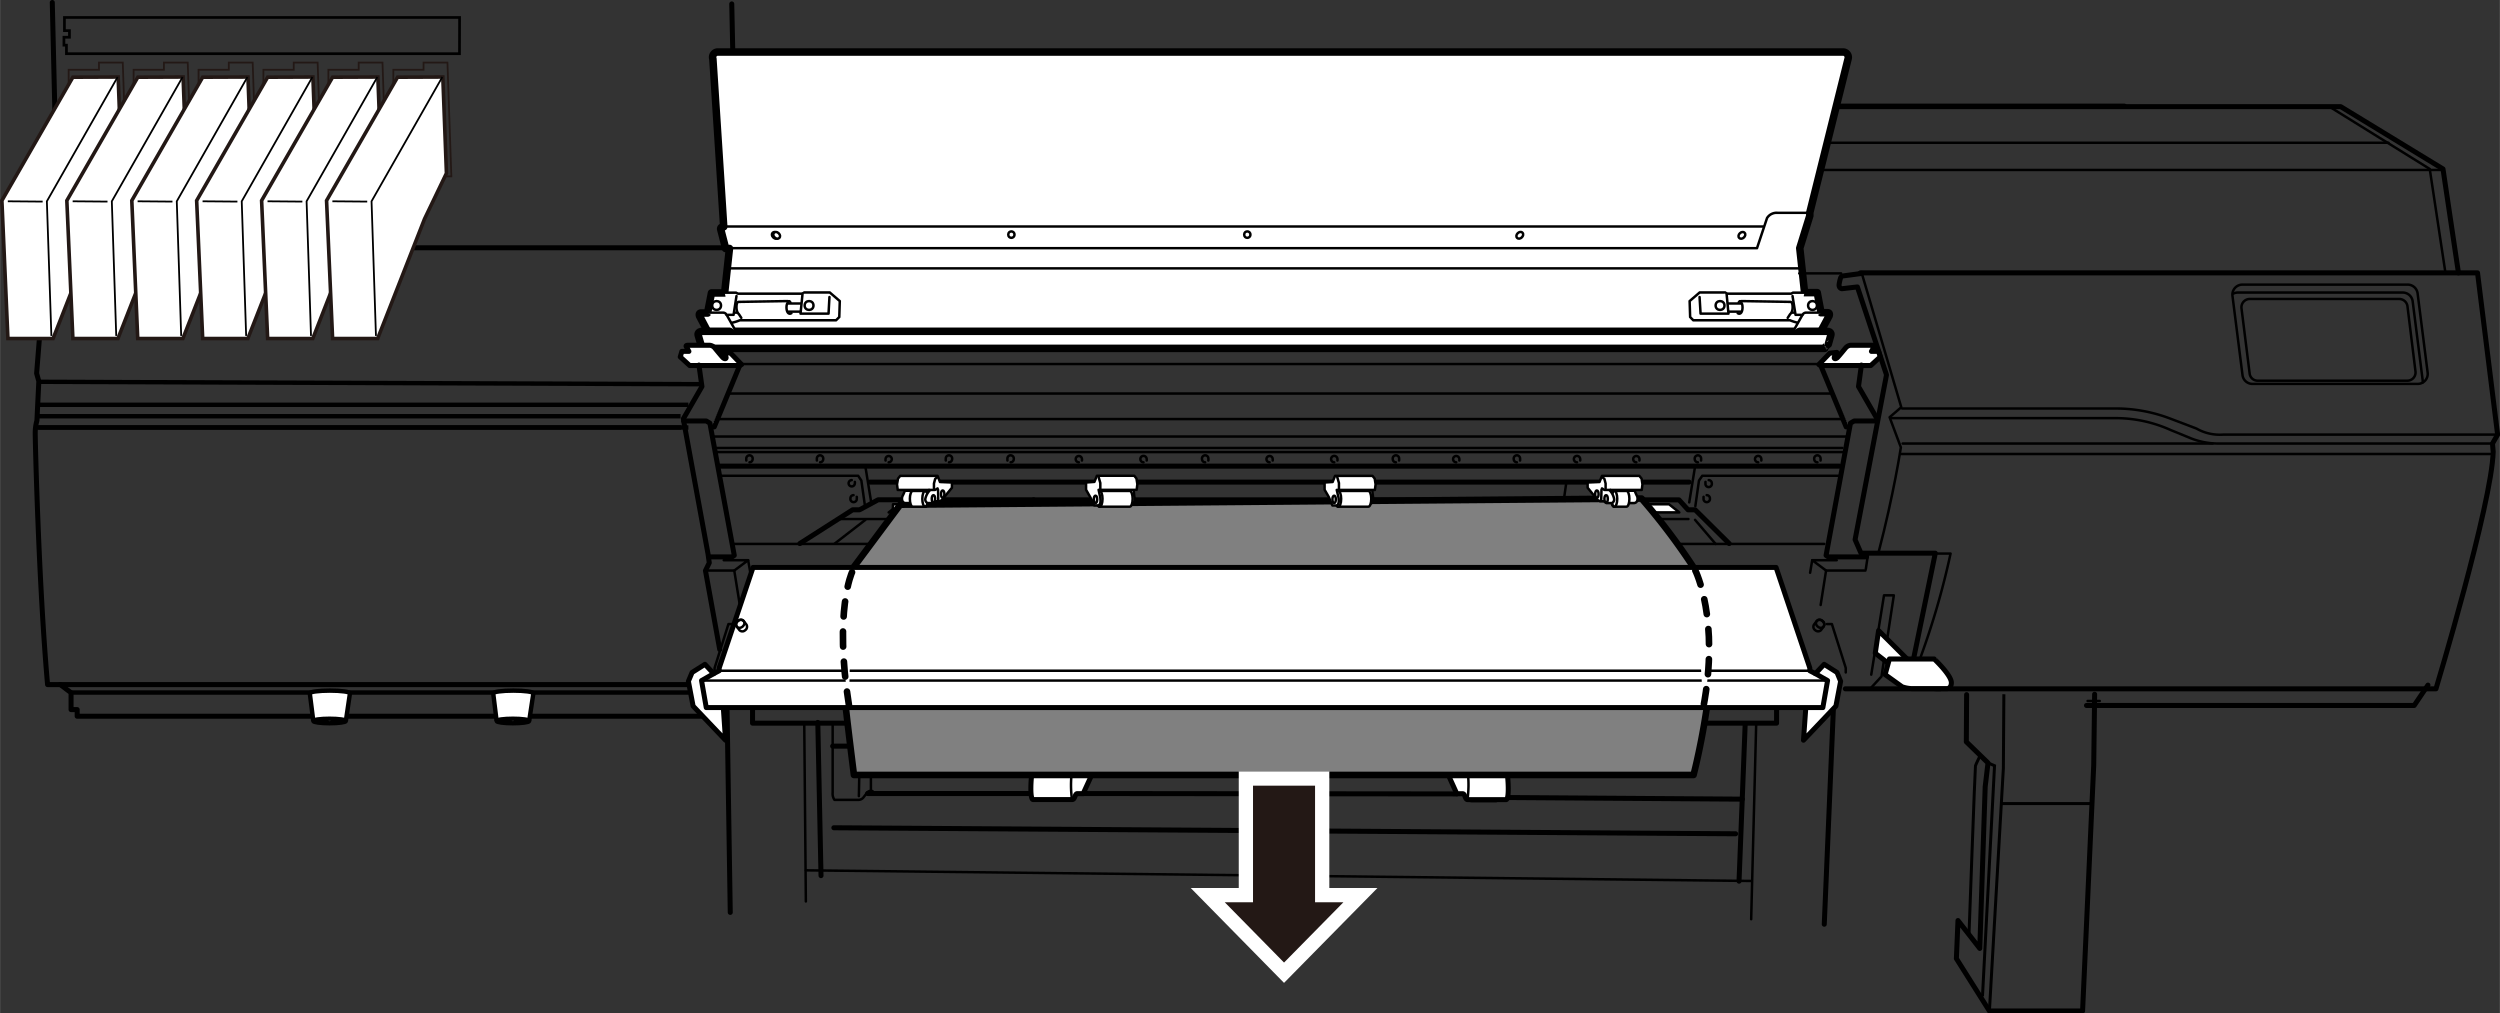 <svg id="レイヤー_1" data-name="レイヤー 1" xmlns="http://www.w3.org/2000/svg" width="87.84mm" height="35.61mm" viewBox="0 0 249 100.95"><rect x="0" y="0" width="249" height="100.95" fill="#333333" stroke="none"/><defs><style>.cls-1,.cls-10,.cls-12,.cls-14,.cls-15,.cls-2,.cls-5{fill:none;}.cls-1,.cls-10,.cls-11,.cls-12,.cls-14,.cls-2,.cls-3,.cls-4,.cls-5,.cls-6,.cls-7,.cls-8{stroke:#000;}.cls-1,.cls-11,.cls-4,.cls-5,.cls-6,.cls-7,.cls-8,.cls-9{stroke-linecap:round;}.cls-1,.cls-11,.cls-4,.cls-5,.cls-6,.cls-7,.cls-8{stroke-linejoin:round;}.cls-1,.cls-6{stroke-width:0.5px;}.cls-10,.cls-12,.cls-13,.cls-14,.cls-15,.cls-2,.cls-3{stroke-miterlimit:10;}.cls-2,.cls-3{stroke-width:0.44px;}.cls-11,.cls-13,.cls-3,.cls-4,.cls-6,.cls-7{fill:#fff;}.cls-4,.cls-5{stroke-width:0.25px;}.cls-7{stroke-width:0.75px;}.cls-8{fill:gray;}.cls-11,.cls-8{stroke-width:0.66px;}.cls-9{fill:#231815;stroke:#fff;stroke-width:1.42px;}.cls-10{stroke-width:0.3px;}.cls-11{stroke-dasharray:1.5;}.cls-12{stroke-width:0.27px;}.cls-13,.cls-15{stroke:#231815;}.cls-13{stroke-width:0.36px;}.cls-14,.cls-15{stroke-width:0.18px;}</style></defs><path class="cls-1" d="M5.2.25l.58,24.44H4.64l-1,12.5.22.79-.19,3.91a4.67,4.67,0,0,0-.17,1.3c0,.77.34,14.92,1.23,25H6L7.07,69v1.68h.61v.66H71.11"/><line class="cls-1" x1="73" y1="6.06" x2="72.88" y2="0.39"/><line class="cls-2" x1="3.65" y1="41.46" x2="67.78" y2="41.46"/><line class="cls-2" x1="3.59" y1="42.58" x2="67.84" y2="42.58"/><line class="cls-2" x1="68.56" y1="42.58" x2="3.8" y2="42.58"/><line class="cls-2" x1="69.77" y1="38.27" x2="3.86" y2="38.03"/><line class="cls-2" x1="3.75" y1="40.32" x2="68.56" y2="40.32"/><line class="cls-1" x1="72.33" y1="24.68" x2="5.78" y2="24.68"/><line class="cls-1" x1="5.96" y1="68.19" x2="70.98" y2="68.19"/><line class="cls-2" x1="7.07" y1="68.98" x2="70.98" y2="68.98"/><path class="cls-3" d="M34.44,71.82c0,.12-.73.22-1.62.22s-1.62-.1-1.62-.22l-.35-2.76c0-.15.88-.27,2-.27s2,.12,2,.27Z"/><path class="cls-2" d="M31.2,71.82c0-.13.72-.23,1.62-.23s1.62.1,1.62.23"/><path class="cls-3" d="M52.7,71.82c0,.12-.72.22-1.62.22s-1.62-.1-1.62-.22l-.34-2.76c0-.15.88-.27,2-.27s2,.12,2,.27Z"/><path class="cls-2" d="M49.46,71.82c0-.13.72-.23,1.62-.23s1.62.1,1.62.23"/><polyline class="cls-1" points="79.66 54.14 84.92 50.78 85.61 50.78 87.46 49.78 102.95 49.78"/><polyline class="cls-1" points="172.23 54.14 168.84 50.78 168.13 50.78 167.23 49.79 102.95 49.79"/><polygon class="cls-4" points="90 51.04 96.41 51.04 96.8 50.23 90.56 50.23 90 51.04"/><polygon class="cls-4" points="89.56 51.04 95.96 51.04 96.35 50.23 90.11 50.23 89.56 51.04"/><polyline class="cls-1" points="86.66 48.02 94.76 48.02 117.55 48.02 168.23 48.02"/><polyline class="cls-4" points="71.39 45.03 98.95 45.03 113.35 45.03 183.5 45.03"/><polyline class="cls-5" points="71.07 43.48 98.23 43.48 114.08 43.48 183.83 43.48"/><polygon class="cls-4" points="137.38 51.04 130.97 51.04 130.59 50.23 136.82 50.23 137.38 51.04"/><polyline class="cls-5" points="181.7 54.18 110.7 54.18 92.31 54.18 72.99 54.18"/><polyline class="cls-4" points="168.17 51.7 116.97 51.7 94.13 51.7 83.72 51.7"/><polyline class="cls-6" points="183.21 46.43 112.7 46.43 99.6 46.43 71.68 46.43"/><polyline class="cls-4" points="183.5 44.62 113.35 44.62 98.95 44.62 71.39 44.62"/><polyline class="cls-5" points="183.36 41.74 114.22 41.74 98.08 41.74 71.54 41.74"/><polyline class="cls-1" points="241.83 68.24 240.46 70.27 207.82 70.27"/><polyline class="cls-1" points="176.6 10.62 233.14 10.62 243.33 16.83 244.87 27.18"/><line class="cls-5" x1="175.44" y1="16.93" x2="243.16" y2="16.93"/><polyline class="cls-5" points="232.04 10.64 242.01 16.83 243.55 27.03"/><line class="cls-5" x1="181.85" y1="14.22" x2="237.9" y2="14.22"/><path class="cls-1" d="M185.3,27.18h61.47l2,16.11-.51.89.07.82c-.15,5.22-5.7,23.61-5.7,23.61H183.8"/><path class="cls-5" d="M248.75,43.29H221.42a4.68,4.68,0,0,1-2.64-.6l-2.63-1a15.25,15.25,0,0,0-5.21-1H189.46"/><path class="cls-5" d="M248.24,44.18H221a7.5,7.5,0,0,1-2.78-.52l-2-.82a13.37,13.37,0,0,0-5.28-1.19H188.4"/><line class="cls-5" x1="220.39" y1="44.18" x2="189.51" y2="44.18"/><line class="cls-5" x1="189.37" y1="45.22" x2="248.02" y2="45.22"/><path class="cls-5" d="M241.8,37.11l-1-7.89a1,1,0,0,0-1-.87H223.36a1,1,0,0,0-1,1.12l1,7.89a1,1,0,0,0,1,.88h16.48A1,1,0,0,0,241.8,37.11Z"/><path class="cls-5" d="M240.59,37l-.8-6.5a.83.83,0,0,0-.81-.72H224.07a.83.83,0,0,0-.81.93l.81,6.49a.8.8,0,0,0,.8.72h14.92A.82.82,0,0,0,240.59,37Z"/><path class="cls-5" d="M241.31,38.09a1.08,1.08,0,0,0,0-.18l-1-7.89a1,1,0,0,0-1-.88H222.88a1,1,0,0,0-.42.1"/><polyline class="cls-1" points="68.09 41.93 70.52 55.2 70.64 56.06 70.26 56.84 71.68 64.69"/><polyline class="cls-5" points="186.38 67.2 187.65 59.3 188.63 59.3 187.4 67.38 186.38 68.49"/><polygon class="cls-6" points="190.33 66.02 187.11 62.81 186.78 65.06 189.1 66.87 190.33 66.02"/><path class="cls-1" d="M185.44,27.23l-1.84.25c-.29,0-.31.29-.41.76s.26.52.26.52l1.55-.18,2.9,8.76-3.13,16.41.59,1.35h7.4l-2.17,10.55L192,68.53l.88.07h.39"/><line class="cls-1" x1="211.59" y1="10.57" x2="134.73" y2="10.57"/><path class="cls-7" d="M70.47,33l-.79-1.5s-.13-.32.14-.32h.65l.39-2h1.31l.48-4.43h-.39l-.07-.32-.4-1.55s-.11-.29.29-.29L71,5.87a.52.52,0,0,1,.49-.69H183.57a.53.53,0,0,1,.5.69l-3.81,15.3,0,.32-1,3.23.48,4.43H181l.38,2h.66c.26,0,.14.32.14.32l-.8,1.5"/><path class="cls-7" d="M181.75,34.7H69.94l-.14-.41-.26-.89S69.4,33,70,33H181.92c.58,0,.43.4.43.4l-.25.89S181.67,34.62,181.75,34.7Z"/><path class="cls-4" d="M72.17,29.15H73.3l.2.1h6.43l.17-.12h2.54l1,.86-.05,1.59-.32.32H73.69a4.77,4.77,0,0,1-.8.25"/><path class="cls-4" d="M70.47,31.14H72a.41.41,0,0,1,.37.22l.89,1.58"/><polyline class="cls-4" points="72.36 31.36 73.06 31.36 73.35 29.49"/><polyline class="cls-4" points="79.93 29.25 79.73 31.24 82.52 31.24 82.61 29.59"/><path class="cls-4" d="M78.72,30.13s0-.14-.29-.14l-4.9.08s-.18,0-.18.53.24.69.24.69l.24.37"/><path class="cls-4" d="M78.6,30s-.27.12-.27.61.22.76.49.59"/><line class="cls-4" x1="78.53" y1="30.23" x2="79.73" y2="30.23"/><line class="cls-4" x1="78.55" y1="31.04" x2="79.71" y2="31.04"/><line class="cls-4" x1="73.21" y1="31.14" x2="73.4" y2="31.14"/><ellipse class="cls-4" cx="71.37" cy="30.43" rx="0.44" ry="0.44"/><ellipse class="cls-4" cx="80.58" cy="30.43" rx="0.44" ry="0.44"/><path class="cls-4" d="M72.65,24.72H175l1-3a1.12,1.12,0,0,1,1.05-.52h3"/><ellipse class="cls-4" cx="77.22" cy="23.44" rx="0.29" ry="0.37" transform="translate(6.72 62.72) rotate(-46.01)"/><ellipse class="cls-4" cx="77.36" cy="23.44" rx="0.29" ry="0.37" transform="translate(6.76 62.82) rotate(-46.01)"/><path class="cls-4" d="M179.73,29.15h-1.14l-.19.1H172l-.17-.12h-2.54l-1,.86.05,1.59.31.32h9.63a4.93,4.93,0,0,0,.79.25"/><path class="cls-4" d="M181.42,31.14H179.9a.42.42,0,0,0-.37.22l-.89,1.58"/><polyline class="cls-4" points="179.53 31.36 178.84 31.36 178.54 29.49"/><polyline class="cls-4" points="171.97 29.25 172.16 31.24 169.38 31.24 169.28 29.59"/><path class="cls-4" d="M173.18,30.13s0-.14.29-.14l4.89.08s.19,0,.19.53-.25.69-.25.69l-.24.37"/><path class="cls-4" d="M173.3,30s.26.12.26.61-.21.76-.48.59"/><line class="cls-4" x1="173.37" y1="30.23" x2="172.16" y2="30.23"/><line class="cls-4" x1="173.35" y1="31.04" x2="172.19" y2="31.04"/><line class="cls-4" x1="178.69" y1="31.14" x2="178.5" y2="31.14"/><ellipse class="cls-4" cx="180.53" cy="30.43" rx="0.44" ry="0.44"/><ellipse class="cls-4" cx="171.32" cy="30.43" rx="0.44" ry="0.44"/><polyline class="cls-4" points="179.31 26.73 126.81 26.73 100.13 26.73 72.59 26.73"/><ellipse class="cls-4" cx="173.5" cy="23.44" rx="0.37" ry="0.29" transform="translate(32.39 127.08) rotate(-43.99)"/><ellipse class="cls-4" cx="151.38" cy="23.44" rx="0.37" ry="0.29" transform="translate(26.18 111.71) rotate(-43.99)"/><ellipse class="cls-4" cx="124.23" cy="23.37" rx="0.31" ry="0.32"/><ellipse class="cls-4" cx="100.73" cy="23.37" rx="0.31" ry="0.32"/><polyline class="cls-4" points="72.08 22.56 101.18 22.56 175.61 22.56"/><polygon class="cls-4" points="88.51 51.04 94.92 51.04 95.78 50.23 89.54 50.23 88.51 51.04"/><path class="cls-6" d="M67.91,35l.7,0-.24-.44s-.15-.17.14-.17h2.18a.73.73,0,0,1,.48.25s.58.71.8.95.46.15.29-.12a1.4,1.4,0,0,1-.19-.37l.7.08,1.09,1.13-.17.1h-5l-.94-.86Z"/><polyline class="cls-5" points="71.17 66.98 71.17 66.53 72.55 62.16 73.06 62.16"/><line class="cls-5" x1="80.1" y1="72.07" x2="80.26" y2="89.79"/><line class="cls-1" x1="72.41" y1="70.59" x2="72.73" y2="90.88"/><line class="cls-1" x1="81.45" y1="71.96" x2="81.77" y2="87.22"/><path class="cls-5" d="M86.92,78.82c-.22-.15-.51.07-.51.07l-.43.56a.63.63,0,0,1-.44.22H83.11a1.06,1.06,0,0,1-.18-.7c0-.44,0-6.9,0-6.9"/><line class="cls-5" x1="85.54" y1="79.3" x2="85.69" y2="72.03"/><line class="cls-5" x1="91.35" y1="72.03" x2="92.14" y2="74.06"/><line class="cls-5" x1="90" y1="72.07" x2="85.54" y2="77.12"/><line class="cls-5" x1="86.74" y1="78.75" x2="86.74" y2="72.11"/><line class="cls-1" x1="82.93" y1="74.32" x2="90.4" y2="74.32"/><line class="cls-1" x1="91.7" y1="72.14" x2="92.17" y2="74.21"/><line class="cls-5" x1="91.52" y1="72.22" x2="86.99" y2="76.57"/><line class="cls-1" x1="88.51" y1="72.11" x2="86.55" y2="73.88"/><line class="cls-4" x1="86.19" y1="51.78" x2="83.14" y2="54.14"/><polyline class="cls-6" points="73.69 36.36 71.14 42.52 70.88 42.52"/><polyline class="cls-1" points="68.09 41.93 70.34 41.93 70.7 42.15 73.13 55.32 72.92 55.47 70.59 55.47"/><polyline class="cls-1" points="69.61 36.36 69.91 38.5 68.06 41.71"/><polyline class="cls-5" points="73.86 36.26 96.09 36.26 116.22 36.26 181.04 36.26"/><polyline class="cls-5" points="71.72 47.39 85.47 47.39 85.79 47.87 86.15 50.41"/><line class="cls-5" x1="86.77" y1="50.04" x2="86.19" y2="46.47"/><path class="cls-5" d="M74.33,45.87a.33.33,0,0,1,0-.14.32.32,0,1,1,.63,0,.32.32,0,0,1-.31.32"/><path class="cls-5" d="M88.2,45.87a.32.32,0,0,1,0-.14.31.31,0,1,1,.62,0,.32.32,0,0,1-.31.32"/><path class="cls-5" d="M85.14,48a.32.32,0,0,1,0,.14.31.31,0,1,1-.62,0,.32.32,0,0,1,.31-.32"/><path class="cls-5" d="M85.33,49.49a.28.28,0,0,1,0,.15.32.32,0,1,1-.63,0,.31.31,0,0,1,.31-.32"/><path class="cls-5" d="M94.2,45.87a.23.23,0,0,1,0-.14.32.32,0,1,1,.63,0,.32.32,0,0,1-.31.32"/><path class="cls-5" d="M100.34,45.87a.33.33,0,0,1,0-.14.32.32,0,1,1,.63,0,.32.32,0,0,1-.31.32"/><path class="cls-5" d="M81.36,45.87a.33.33,0,0,1,0-.14.32.32,0,1,1,.63,0,.32.32,0,0,1-.31.32"/><path class="cls-5" d="M181.33,45.87a.32.32,0,0,0,0-.14.32.32,0,1,0-.63,0,.32.32,0,0,0,.32.32"/><path class="cls-5" d="M175.43,45.87a.32.32,0,0,0,0-.14.31.31,0,0,0-.31-.32.32.32,0,0,0-.32.32.33.33,0,0,0,.32.32"/><path class="cls-5" d="M169.43,45.87a.33.33,0,0,0,0-.14.32.32,0,1,0-.63,0,.32.32,0,0,0,.31.32"/><path class="cls-5" d="M163.29,45.87a.32.32,0,0,0,0-.14.31.31,0,1,0-.62,0,.32.32,0,0,0,.31.32"/><path class="cls-5" d="M157.39,45.87a.33.33,0,0,0,0-.14.32.32,0,0,0-.32-.32.31.31,0,0,0-.31.32.32.32,0,0,0,.31.32"/><path class="cls-5" d="M151.4,45.87a.32.32,0,0,0,0-.14.32.32,0,1,0-.63,0,.32.32,0,0,0,.31.32"/><path class="cls-5" d="M145.35,45.87a.32.32,0,0,0,0-.14.31.31,0,1,0-.62,0,.32.32,0,0,0,.31.32"/><path class="cls-5" d="M139.35,45.87a.23.23,0,0,0,0-.14.32.32,0,1,0-.63,0,.32.32,0,0,0,.31.32"/><path class="cls-5" d="M133.21,45.87a.33.33,0,0,0,0-.14.32.32,0,0,0-.32-.32.31.31,0,0,0-.31.32.32.32,0,0,0,.31.32"/><path class="cls-5" d="M126.76,45.87a.32.32,0,0,0,0-.14.31.31,0,1,0-.62,0,.32.32,0,0,0,.31.32"/><path class="cls-5" d="M120.35,45.87a.23.23,0,0,0,0-.14.32.32,0,1,0-.63,0,.32.32,0,0,0,.31.32"/><path class="cls-5" d="M114.21,45.87a.33.33,0,0,0,0-.14.32.32,0,0,0-.32-.32.31.31,0,0,0-.31.32.32.32,0,0,0,.31.32"/><path class="cls-5" d="M107.76,45.87a.32.32,0,0,0,0-.14.31.31,0,1,0-.62,0,.32.32,0,0,0,.31.32"/><polyline class="cls-5" points="70.38 56.83 73.13 56.83 74.51 55.8 72.08 55.8"/><line class="cls-5" x1="74.51" y1="55.8" x2="74.73" y2="57.05"/><line class="cls-5" x1="73.13" y1="56.83" x2="73.68" y2="60.26"/><polygon class="cls-4" points="142.13 51.04 135.72 51.04 135.34 50.23 141.58 50.23 142.13 51.04"/><polygon class="cls-4" points="167.26 51.04 162.37 51.04 161.51 50.23 166.24 50.23 167.26 51.04"/><polygon class="cls-4" points="162.72 51.04 157.82 51.04 156.97 50.23 161.69 50.23 162.72 51.04"/><polygon class="cls-4" points="158.17 51.04 153.28 51.04 152.42 50.23 157.14 50.23 158.17 51.04"/><polygon class="cls-4" points="117.16 51.04 110.75 51.04 110.36 50.23 116.6 50.23 117.16 51.04"/><polygon class="cls-4" points="95.18 51.04 88.92 51.04 88.94 50.23 95.18 50.23 95.18 51.04"/><path class="cls-6" d="M187.11,35l-.71,0,.25-.44s.14-.17-.15-.17h-2.18a.76.76,0,0,0-.48.25s-.58.71-.8.95-.46.15-.29-.12a1.9,1.9,0,0,0,.2-.37l-.7.08-1.09,1.13.17.1h5l.94-.86Z"/><polyline class="cls-5" points="183.84 66.98 183.84 66.53 182.46 62.16 181.96 62.16"/><polyline class="cls-1" points="176.95 70.59 176.95 72.03 107.78 72.03 95.24 72.03 74.95 72.03 74.95 70.59"/><line class="cls-5" x1="174.92" y1="72.07" x2="174.42" y2="91.56"/><line class="cls-1" x1="182.61" y1="70.59" x2="181.7" y2="92.06"/><line class="cls-5" x1="174.42" y1="87.75" x2="80.26" y2="86.69"/><line class="cls-1" x1="173.82" y1="72.21" x2="173.21" y2="87.77"/><path class="cls-1" d="M145.21,78.82c.22-.15.51.07.51.07l.44.56a.63.63,0,0,0,.43.22H149a1,1,0,0,0,.18-.7c0-.44,0-6.9,0-6.9"/><line class="cls-5" x1="146.59" y1="79.3" x2="146.45" y2="72.03"/><polyline class="cls-1" points="135.68 74.39 106.71 74.39 96.3 74.39 93.34 74.39"/><line class="cls-1" x1="140.79" y1="72.03" x2="139.99" y2="74.06"/><line class="cls-5" x1="142.13" y1="72.07" x2="146.59" y2="77.12"/><line class="cls-5" x1="142.89" y1="75.61" x2="144.78" y2="77.9"/><line class="cls-5" x1="145.4" y1="78.75" x2="145.4" y2="72.11"/><line class="cls-1" x1="149.2" y1="74.32" x2="164.62" y2="74.32"/><line class="cls-1" x1="163.31" y1="72.14" x2="162.84" y2="74.21"/><line class="cls-1" x1="173.54" y1="79.6" x2="150.35" y2="79.44"/><polyline class="cls-1" points="145.1 79.08 106.28 79.04 96.74 79.04 86.41 79.04"/><line class="cls-1" x1="172.87" y1="83.05" x2="83.05" y2="82.45"/><line class="cls-5" x1="163.49" y1="72.22" x2="168.03" y2="76.57"/><line class="cls-1" x1="166.5" y1="72.11" x2="168.46" y2="73.88"/><line class="cls-4" x1="168.83" y1="51.78" x2="170.88" y2="54.18"/><polyline class="cls-6" points="181.33 36.36 183.88 42.52 184.13 42.52"/><polyline class="cls-1" points="186.92 41.93 184.68 41.93 184.31 42.15 181.88 55.32 182.1 55.47 185.91 55.47"/><polyline class="cls-1" points="185.4 36.36 185.11 38.5 186.96 41.71"/><polyline class="cls-5" points="182.27 39.2 115.56 39.2 96.74 39.2 72.63 39.2"/><path class="cls-5" d="M185.44,27.23l3.93,13.33-1.16,1,1.12,3s-.69,4.61-2.23,10.49"/><polyline class="cls-5" points="183.3 47.39 169.55 47.39 169.22 47.87 168.86 50.41"/><line class="cls-5" x1="168.25" y1="50.04" x2="168.83" y2="46.47"/><path class="cls-5" d="M169.87,48a.32.32,0,0,0,0,.14.32.32,0,1,0,.63,0,.32.32,0,0,0-.31-.32"/><path class="cls-5" d="M169.68,49.49a.4.4,0,0,0,0,.15.32.32,0,1,0,.63,0,.32.32,0,0,0-.32-.32"/><line class="cls-5" x1="156.01" y1="48.04" x2="155.77" y2="49.71"/><polyline class="cls-5" points="185.8 56.83 181.88 56.83 180.5 55.8 182.94 55.8"/><line class="cls-5" x1="180.5" y1="55.8" x2="180.29" y2="57.05"/><line class="cls-5" x1="181.88" y1="56.83" x2="181.34" y2="60.26"/><path class="cls-6" d="M147.05,72.07,146.77,74h-.94l-.42-2h-1.35l-.34,2.74h.33c.4,0,.33,2.73.33,2.73l.72,1.59h.58c.26,0,.22.59.51.59H150c.36,0,.21-2.29.07-2.92a3.59,3.59,0,0,0-.33-.92l-.54-.48-.11-.4L148.48,72Z"/><polyline class="cls-5" points="146.77 73.99 148 73.99 147.61 72.29"/><path class="cls-5" d="M144.74,72.36s.51,2.18.51,2.37a4.4,4.4,0,0,0,.29.84,7.63,7.63,0,0,1,.58.85,10.68,10.68,0,0,1,.07,3"/><line class="cls-5" x1="179.21" y1="27.23" x2="183.38" y2="27.23"/><path class="cls-5" d="M191.28,65.5a77.81,77.81,0,0,0,3-10.36h-1.53"/><path class="cls-6" d="M194.36,68c0,.55-.4.59-.4.59h-3.55a3.4,3.4,0,0,1-.95-.18l-1.7-1.22.43-1.55h4.46S194.36,67.24,194.36,68Z"/><line class="cls-5" x1="185.84" y1="56.68" x2="186.05" y2="55.28"/><line class="cls-5" x1="209.14" y1="69.82" x2="207.93" y2="69.82"/><path class="cls-6" d="M105.89,72.07l.27,1.92h1l.42-2h1.34l.34,2.74h-.33c-.39,0-.32,2.73-.32,2.73l-.73,1.59h-.58c-.25,0-.22.59-.51.59H102.9c-.36,0-.22-2.29-.07-2.92a3.4,3.4,0,0,1,.32-.92l.55-.48.11-.4.65-2.91Z"/><polyline class="cls-5" points="106.16 73.99 104.93 73.99 105.33 72.29"/><path class="cls-5" d="M108.2,72.36s-.51,2.18-.51,2.37a4.4,4.4,0,0,1-.29.84,6.47,6.47,0,0,0-.58.85,10.84,10.84,0,0,0-.08,3"/><line class="cls-4" x1="143.59" y1="67.57" x2="138.7" y2="67.57"/><path class="cls-8" d="M89.66,50.27l-5,6.71c-1.71,2.8-1.11,8.19.39,20.21h83.63s3.72-14.21.59-19.76a62.56,62.56,0,0,0-5.77-7.77Z"/><path class="cls-4" d="M90.57,50.11h-.36c-.41,0-.43-.5-.31-.72a4,4,0,0,0,.22-.51h1.16v1.23Z"/><path class="cls-4" d="M92.15,48.9H90.91c-.16,0-.29.35-.29.79s.13.78.29.78h1.24c.16,0,.29-.35.29-.78S92.31,48.9,92.15,48.9Z"/><ellipse class="cls-5" cx="92.15" cy="49.69" rx="0.29" ry="0.79"/><path class="cls-4" d="M92.53,48.8H89.41l-.07-.56.1-.57.22-.27h3.72l.24.61,1.19.05v.52l-1,1.23-.24.12h-.39l-.24.18h-.56a.41.41,0,0,1-.22-.42,1.77,1.77,0,0,1,.44-.84Z"/><polyline class="cls-5" points="93.38 48.65 93.14 48.8 92.53 48.8"/><polyline class="cls-5" points="93.02 48.65 93.02 48.16 93.14 47.7 93.36 47.52"/><line class="cls-5" x1="93.43" y1="48.78" x2="93.45" y2="49.88"/><ellipse class="cls-5" cx="92.97" cy="49.69" rx="0.17" ry="0.37"/><ellipse class="cls-5" cx="93.89" cy="49.22" rx="0.17" ry="0.37"/><path class="cls-4" d="M162.36,50.11h.36c.42,0,.44-.5.32-.72a4,4,0,0,1-.22-.51h-1.16v1.23Z"/><path class="cls-4" d="M160.79,48.9H162c.16,0,.29.35.29.79s-.13.78-.29.78h-1.23c-.16,0-.29-.35-.29-.78S160.63,48.9,160.79,48.9Z"/><ellipse class="cls-5" cx="160.79" cy="49.69" rx="0.29" ry="0.79"/><path class="cls-4" d="M160.4,48.8h3.12l.07-.56-.09-.57-.22-.27h-3.72l-.25.61-1.18.05v.52l1,1.23.24.12h.39l.24.18h.55a.41.41,0,0,0,.22-.42,1.78,1.78,0,0,0-.43-.84Z"/><polyline class="cls-5" points="159.56 48.65 159.8 48.8 160.4 48.8"/><polyline class="cls-5" points="159.92 48.65 159.92 48.16 159.8 47.7 159.58 47.52"/><line class="cls-5" x1="159.51" y1="48.78" x2="159.48" y2="49.88"/><ellipse class="cls-5" cx="159.97" cy="49.69" rx="0.17" ry="0.37"/><ellipse class="cls-5" cx="159.05" cy="49.22" rx="0.17" ry="0.37"/><path class="cls-4" d="M112.91,48.8l.07.67s.17.68-.29.68l-.36-1.69Z"/><path class="cls-4" d="M109.52,48.9h3c.16,0,.29.35.29.79s-.13.78-.29.78h-3c-.16,0-.29-.35-.29-.78S109.36,48.9,109.52,48.9Z"/><ellipse class="cls-5" cx="109.52" cy="49.69" rx="0.29" ry="0.79"/><path class="cls-4" d="M108.57,49.49l-.4-.71v-.72L109,48l.25-.61h3.72l.22.27.09.57-.07.56-3.79,0,.16.74s.17.81-.26.81h-.34l-.19-.44Z"/><ellipse class="cls-5" cx="109.11" cy="49.74" rx="0.17" ry="0.37"/><polyline class="cls-5" points="109.42 47.52 109.59 48.11 109.59 48.7"/><path class="cls-4" d="M136.67,48.8l.08.67s.17.68-.29.68l-.37-1.69Z"/><path class="cls-4" d="M133.29,48.9h3c.16,0,.29.35.29.79s-.13.78-.29.78h-3c-.16,0-.29-.35-.29-.78S133.13,48.9,133.29,48.9Z"/><ellipse class="cls-5" cx="133.29" cy="49.69" rx="0.29" ry="0.79"/><path class="cls-4" d="M132.34,49.49l-.41-.71v-.72l.8-.05.24-.61h3.73l.22.27.09.57-.07.56-3.8,0,.17.74s.17.81-.26.81h-.34l-.19-.44Z"/><ellipse class="cls-5" cx="132.88" cy="49.74" rx="0.17" ry="0.37"/><polyline class="cls-5" points="133.19 47.52 133.36 48.11 133.36 48.7"/><polyline class="cls-6" points="179.85 70.65 179.63 73.73 182.86 70.33 183.33 67.86 182.97 66.98 181.69 66.17 180.82 67.1 180.26 66.81 180.26 66.53 176.9 56.52 113.02 56.52 89.99 56.52 75 56.52 71.63 66.53 71.63 66.81 71.08 67.1 70.21 66.17 68.93 66.98 68.56 67.86 69.03 70.33 72.26 73.73 72.05 70.65"/><ellipse class="cls-5" cx="73.72" cy="62.13" rx="0.44" ry="0.37" transform="translate(-22.68 63.27) rotate(-40.8)"/><path class="cls-5" d="M74.34,62.21l-.27-.35a.41.41,0,0,0-.57,0,.41.41,0,0,0-.12.56l.27.35a.4.4,0,0,0,.57,0A.41.41,0,0,0,74.34,62.21Z"/><polyline class="cls-5" points="180.26 66.81 111.43 66.81 91.59 66.81 71.63 66.81"/><polyline class="cls-1" points="180.82 67.1 182.03 67.79 181.56 70.48 103.09 70.48 99.93 70.48 70.34 70.48 69.87 67.79 71.08 67.1"/><polyline class="cls-5" points="182.03 67.79 105.92 67.79 97.1 67.79 69.87 67.79"/><ellipse class="cls-5" cx="181.29" cy="62.13" rx="0.37" ry="0.44" transform="translate(15.8 158.77) rotate(-49.2)"/><path class="cls-5" d="M180.68,62.21l.27-.35a.4.4,0,0,1,.57,0,.41.41,0,0,1,.11.56l-.26.35a.41.41,0,0,1-.57,0A.41.41,0,0,1,180.68,62.21Z"/><polygon class="cls-9" points="135.5 89.16 127.89 96.89 120.29 89.16 124.09 89.16 124.09 77.55 131.69 77.55 131.69 89.16 135.5 89.16"/><polyline class="cls-1" points="195.88 69.19 195.85 73.89 198.01 75.99 197.73 78.35 197.19 94.47 195.02 91.69 194.86 95.48 198.15 100.7 207.43 100.7 208.54 76.22 208.63 69.15"/><polyline class="cls-10" points="199.59 69.15 199.54 76.51 198.15 100.7"/><polyline class="cls-10" points="198.01 75.99 198.66 76.27 197.46 99.24"/><path class="cls-10" d="M197.22,75.28s-.42.85-.46,1S196.12,93,196.12,93"/><line class="cls-10" x1="199.29" y1="80.04" x2="208.35" y2="80.04"/><path class="cls-11" d="M84.86,57s-1.81,3.88-.31,13.22"/><path class="cls-11" d="M168.86,56.83s2.46,4.9.79,13.65"/><polygon class="cls-12" points="45.76 5.35 6.61 5.35 6.61 4.5 6.36 4.5 6.36 3.71 6.91 3.71 6.91 3.05 6.41 3.05 6.41 1.74 45.77 1.74 45.76 5.35"/><polygon class="cls-13" points="11.76 7.67 12.12 17.26 9.95 21.8 5.28 33.72 0.78 33.72 0.18 19.98 7.25 7.69 11.76 7.67"/><polyline class="cls-14" points="11.71 7.67 4.66 20.05 5.11 33.46"/><line class="cls-14" x1="0.77" y1="20.05" x2="4.24" y2="20.08"/><polyline class="cls-15" points="6.83 8.36 6.83 6.95 9.85 6.95 9.85 6.23 12.22 6.23 12.61 17.57 12.04 17.57"/><polygon class="cls-13" points="18.23 7.67 18.59 17.26 16.41 21.8 11.74 33.72 7.25 33.72 6.65 19.98 13.72 7.69 18.23 7.67"/><polyline class="cls-14" points="18.18 7.67 11.13 20.05 11.57 33.46"/><line class="cls-14" x1="7.23" y1="20.05" x2="10.7" y2="20.08"/><polyline class="cls-15" points="13.3 8.36 13.3 6.95 16.32 6.95 16.32 6.23 18.69 6.23 19.08 17.57 18.51 17.57"/><polygon class="cls-13" points="24.69 7.67 25.05 17.26 22.88 21.8 18.21 33.72 13.71 33.72 13.12 19.98 20.18 7.69 24.69 7.67"/><polyline class="cls-14" points="24.64 7.67 17.6 20.05 18.04 33.46"/><line class="cls-14" x1="13.7" y1="20.05" x2="17.17" y2="20.08"/><polyline class="cls-15" points="19.77 8.36 19.77 6.95 22.78 6.95 22.78 6.23 25.16 6.23 25.55 17.57 24.97 17.57"/><polygon class="cls-13" points="31.16 7.67 31.52 17.26 29.35 21.8 24.68 33.72 20.18 33.72 19.58 19.98 26.65 7.69 31.16 7.67"/><polyline class="cls-14" points="31.11 7.67 24.07 20.05 24.51 33.46"/><line class="cls-14" x1="20.17" y1="20.05" x2="23.64" y2="20.08"/><polyline class="cls-15" points="26.23 8.36 26.23 6.95 29.25 6.95 29.25 6.23 31.63 6.23 32.01 17.57 31.44 17.57"/><polygon class="cls-13" points="37.63 7.67 37.99 17.26 35.81 21.8 31.15 33.72 26.65 33.72 26.05 19.98 33.12 7.69 37.63 7.67"/><polyline class="cls-14" points="37.58 7.67 30.53 20.05 30.97 33.46"/><line class="cls-14" x1="26.64" y1="20.05" x2="30.11" y2="20.08"/><polyline class="cls-15" points="32.7 8.36 32.7 6.95 35.72 6.95 35.72 6.23 38.09 6.23 38.48 17.57 37.91 17.57"/><polygon class="cls-13" points="44.1 7.67 44.46 17.26 42.28 21.8 37.61 33.72 33.12 33.72 32.52 19.98 39.59 7.69 44.1 7.67"/><polyline class="cls-14" points="44.05 7.67 37 20.05 37.44 33.46"/><line class="cls-14" x1="33.1" y1="20.05" x2="36.57" y2="20.08"/><polyline class="cls-15" points="39.17 8.36 39.17 6.95 42.18 6.95 42.18 6.23 44.56 6.23 44.95 17.57 44.37 17.57"/></svg>